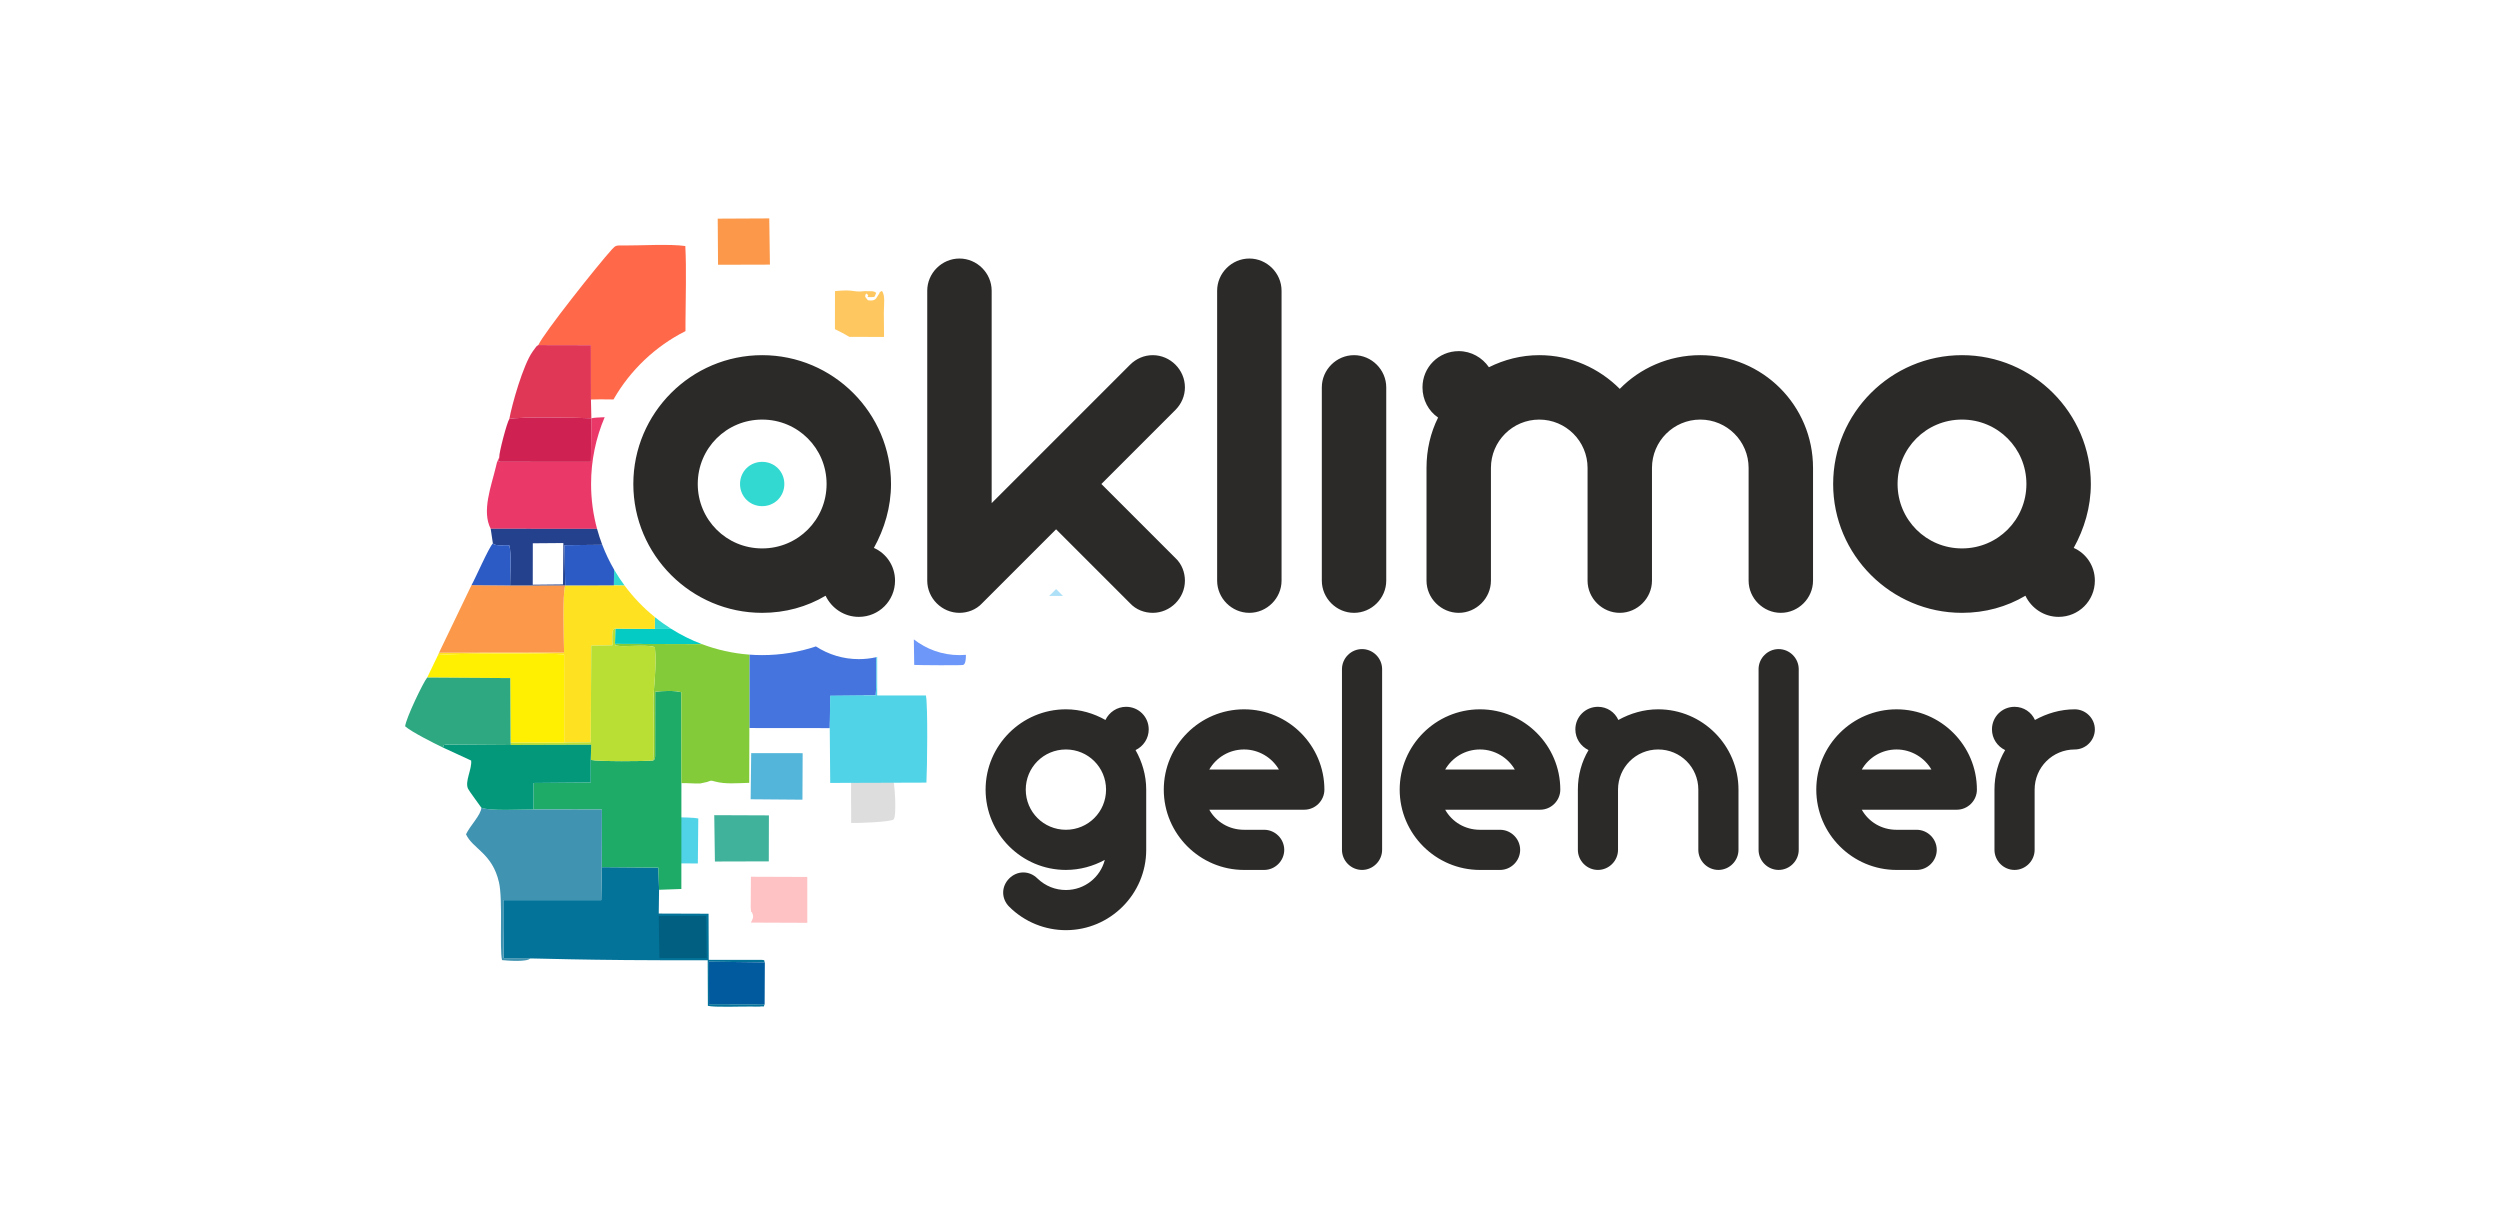<?xml version="1.0" encoding="UTF-8"?>
<!DOCTYPE svg PUBLIC "-//W3C//DTD SVG 1.1//EN" "http://www.w3.org/Graphics/SVG/1.1/DTD/svg11.dtd">
<!-- Creator: CorelDRAW 2018 (64-Bit) -->
<svg xmlns="http://www.w3.org/2000/svg" xml:space="preserve" width="100%" height="100%" version="1.1" style="shape-rendering:geometricPrecision; text-rendering:geometricPrecision; image-rendering:optimizeQuality; fill-rule:evenodd; clip-rule:evenodd"
viewBox="0 0 7160.26 3509"
 xmlns:xlink="http://www.w3.org/1999/xlink">
 <defs>
  <style type="text/css">
   <![CDATA[
    .fil0 {fill:none}
    .fil26 {fill:#015A9E}
    .fil29 {fill:#015F81}
    .fil8 {fill:#037399}
    .fil19 {fill:#03987A}
    .fil11 {fill:#05CBC5}
    .fil9 {fill:#1EAB67}
    .fil22 {fill:#24418E}
    .fil28 {fill:#2C5BC5}
    .fil20 {fill:#2EA881}
    .fil6 {fill:#31D9D1}
    .fil13 {fill:#4093B1}
    .fil24 {fill:#40B29B}
    .fil10 {fill:#4574DE}
    .fil1 {fill:#50D3E7}
    .fil3 {fill:#54B5DA}
    .fil25 {fill:#6D97F9}
    .fil14 {fill:#83CB38}
    .fil4 {fill:#AEE1F7}
    .fil16 {fill:#B9DE34}
    .fil23 {fill:#D02252}
    .fil5 {fill:#DDDDDD}
    .fil21 {fill:#E13757}
    .fil12 {fill:#EA3969}
    .fil17 {fill:#FB9849}
    .fil2 {fill:#FEC1C4}
    .fil27 {fill:#FEC760}
    .fil15 {fill:#FEE221}
    .fil7 {fill:#FF6849}
    .fil18 {fill:#FFF001}
    .fil30 {fill:#2B2A29;fill-rule:nonzero}
   ]]>
  </style>
 </defs>
 <g id="Layer_x0020_1">
  <rect class="fil0" x="-0" width="7160.26" height="3509" rx="373.32" ry="373.32"/>
  <path class="fil1" d="M1999.95 2344.11c-18.51,-4.59 -144.7,-4.72 -162.55,0.05l0.26 128.26 161.06 0.63 1.23 -128.94z"/>
  <path class="fil2" d="M2312.19 2630.06l-0.08 -118.38 -161.45 -0.58 -0.51 89.15c2.83,25.2 -0.29,2.56 4.78,15.66 4.9,12.63 0.43,15.63 -4.19,26.46l161.46 0.65 -0.01 -12.96z"/>
  <polygon class="fil3" points="2298.88,2157.15 2151.49,2157.08 2149.9,2289.19 2298.3,2290.41 "/>
  <polygon class="fil4" points="2474.35,1935.89 2326.45,1935.34 2325.84,2066.68 2472.99,2067.22 "/>
  <path class="fil5" d="M2556.72 2226.07c-15.36,-8.75 -114.41,4.03 -118,7.32 -0.5,0.87 -0.98,3.31 -1.1,2.81l-0.14 54.18c0.64,22.31 0.17,44.23 0.25,66.49 17.88,1.17 114.17,-2.56 121.7,-10.01 9.46,-9.37 3.14,-108.46 -2.71,-120.79z"/>
  <path class="fil6" d="M1922.86 1801.31l-47.31 0.08 0.04 -33.88c15.05,12.16 30.83,23.45 47.27,33.8zm-133.96 -124.21l-30.68 -0.58 0.58 -45.18c9.19,15.83 19.25,31.11 30.1,45.76zm330.6 -290.86c0,35.52 27.93,63.45 63.45,63.45 35.53,0 63.46,-27.93 63.46,-63.45 0,-35.53 -27.93,-63.46 -63.46,-63.46 -35.52,0 -63.45,27.93 -63.45,63.46z"/>
  <path class="fil7" d="M1692.52 1144.26l-0.1 -155.59 -150.6 -0.33c15.99,-35.16 170.01,-229.09 210.72,-274.01 11.21,-12.38 12.36,-11.33 34.01,-11.21 47.86,0.25 133.14,-4.79 176.25,1.53 3.59,69.1 0.8,147.42 0.51,217.41l-0.03 26.27c-86.42,43.56 -158.3,111.96 -206.17,195.74 -28.67,-0.41 -52.5,-0.56 -64.59,0.19z"/>
  <path class="fil8" d="M1887.64 2548.42l-0.94 68.1 142.7 0.5 0.5 132.08 152.83 0.14c11.16,2.24 2.93,-2.46 7.88,7.14l-160.12 -1.99 0.32 121.82 159.19 0.02c-5.33,11.29 2.27,4.25 -14.71,6.77 -2.93,0.44 -18.58,-0.1 -22.68,-0.17 -29.89,-0.46 -107.1,2.76 -125.19,-2.07l-0.52 -130.53c-380.54,0.97 -464.32,-6.06 -584.25,-6.01 -1.05,-65.98 -1.18,-109.46 -1.05,-166.15l280.32 -0.08 1.61 -94.35 162.05 1.28 2.06 63.5z"/>
  <path class="fil9" d="M1951.61 2243l-0.12 303.12 -63.85 2.3 -2.06 -63.5 -162.05 -1.28 0.41 -165.09 -196.12 -0.16 0.31 -75.85 163.81 -1.38 0.03 -64.66c22.76,4.7 152.88,4.3 178.85,1.53 7.21,-7.29 2.97,0.13 5.54,-11.31l0.2 -185.45c20.6,-2.42 55.42,-4.16 74.83,1.4l0.22 260.33z"/>
  <path class="fil10" d="M2376.48 2085.38l-230.25 -0.24 -0.03 -210.22c12.14,0.9 24.39,1.38 36.75,1.38 52.67,0 104.56,-8.32 153.87,-24.9 35.84,23.3 78.23,36.43 122.89,36.43 17.13,0 33.8,-1.91 49.81,-5.51 0.71,37.27 1.32,76.92 -1.4,109.08l-130.26 1.32 -1.38 92.66z"/>
  <path class="fil11" d="M2010.58 1844.92l-249.16 -0.77 0.94 -43.63 113.19 0.87 47.31 -0.08c27.53,17.32 56.89,31.98 87.72,43.61z"/>
  <path class="fil12" d="M1710.07 1514.8l-304.65 -0.25c-26.32,-50.75 1.71,-122.43 15,-178.11 0.91,-3.83 2,-9.19 2.85,-11.87l6.66 -14.98c-2.84,21.72 -0.44,7.28 2.38,13.14l260.13 0.04 1.3 -124.75c6.54,-1.61 20.42,-2.6 38.13,-3.16 -25.08,58.84 -38.98,123.52 -38.98,191.38 0,44.47 6,87.57 17.18,128.56z"/>
  <path class="fil13" d="M1527.82 2318.39l196.12 0.16 -0.41 165.09 -1.61 94.35 -280.32 0.08c-0.13,56.43 0.22,114.22 1.05,166.15l76.22 -0.03c-6.06,12.01 -66.22,7.24 -80.91,5.66 -7.95,-29.44 2.76,-171.64 -8.74,-222.31 -19.09,-84.14 -74.88,-95.72 -94.51,-137.98 10.92,-23.81 43.31,-56.01 43.99,-76.16 23.56,10.15 114.6,4.72 149.12,4.99z"/>
  <path class="fil14" d="M2146.23 2085.14l-0.41 156.96c-34.37,0.96 -68.59,4.3 -98.22,-3.79 -13.45,-3.67 -9.87,-2.97 -22.25,1.3l-19.53 4.26c-17.74,0.92 -36.23,-1.59 -54.21,-0.87l-0.22 -260.33c-19.41,-5.56 -54.23,-3.82 -74.83,-1.4l-0.2 185.45c-2.57,11.44 1.67,4.02 -5.54,11.31 3.47,-51.28 0.88,-113.37 0.63,-165.72 -0.2,-41.77 10.14,-101.61 4.19,-158.92 -18.11,-6.43 -65.69,-2.89 -89.13,-2.78 -2.49,0.02 -12.56,-0.22 -14.54,-0.67 -14.23,-3.25 -6.22,5.39 -10.55,-5.79l249.16 0.77c42.72,16.13 88.24,26.45 135.62,30l0.03 210.22z"/>
  <path class="fil1" d="M2376.48 2085.38l1.38 -92.66 130.26 -1.32c2.72,-32.16 2.11,-71.81 1.4,-109.08 0.96,-0.21 1.91,-0.44 2.86,-0.66l0.01 110.22 139.47 0.07c6.01,24.64 3.67,214.46 1.5,249.55l-275.53 0.91 -1.35 -157.03z"/>
  <path class="fil15" d="M1875.55 1801.39l-113.19 -0.87c-2.98,1.32 -7.8,-4.49 -8.76,23.03 -0.24,6.67 0.58,17.39 0.68,24.63l-60.82 1.14 -1.51 276.67 -76.07 0.87 -0.22 -252.43c-30.38,-3.93 -343.06,-3.4 -361.3,2.05l3.07 -7.12 358.15 -0.48c-0.75,-37.88 -5.17,-166.07 3.23,-192.26l139.41 -0.1 30.68 0.58c24.95,33.69 54.11,64.08 86.69,90.41l-0.04 33.88z"/>
  <path class="fil16" d="M1761.42 1844.15c4.33,11.18 -3.68,2.54 10.55,5.79 1.98,0.45 12.05,0.69 14.54,0.67 23.44,-0.11 71.02,-3.65 89.13,2.78 5.95,57.31 -4.39,117.15 -4.19,158.92 0.25,52.35 2.84,114.44 -0.63,165.72 -25.97,2.77 -156.09,3.17 -178.85,-1.53l1.39 -43.41 -230.35 0.67 -0.74 -7.01 153.61 0.11 76.07 -0.87 1.51 -276.67 60.82 -1.14c-0.1,-7.24 -0.92,-17.96 -0.68,-24.63 0.96,-27.52 5.78,-21.71 8.76,-23.03l-0.94 43.63z"/>
  <path class="fil17" d="M1257.43 1869.36l93.01 -193.48 110.55 1.01 157.82 -0.27c-8.4,26.19 -3.98,154.38 -3.23,192.26l-358.15 0.48z"/>
  <path class="fil18" d="M1615.88 2126.86l-153.61 -0.11 -0.84 -184.63 -237.91 -1.54 30.84 -64.1c18.24,-5.45 330.92,-5.98 361.3,-2.05l0.22 252.43z"/>
  <path class="fil19" d="M1691.97 2176.5l-0.03 64.66 -163.81 1.38 -0.31 75.85c-34.52,-0.27 -125.56,5.16 -149.12,-4.99 -8.88,-12.98 -35.4,-48 -38.42,-54.92 -9.17,-21.06 11.79,-55.46 9.19,-80.18l-80.67 -37.2c4.11,-9.57 -2.22,-5.53 8.9,-8.65l185.31 1.31 230.35 -0.67 -1.39 43.41z"/>
  <path class="fil20" d="M1462.27 2126.75l0.74 7.01 -185.31 -1.31c-11.12,3.12 -4.79,-0.92 -8.9,8.65 -27.56,-13.27 -90.32,-44.87 -108.44,-60.89 2.28,-23.15 52.75,-127.82 63.16,-139.63l237.91 1.54 0.84 184.63z"/>
  <path class="fil21" d="M1692.52 1144.26l1.22 53.76c-38.02,-1.88 -206.12,-5.11 -234.99,2.07 7.48,-41.88 39.64,-154.89 66.49,-192.76 2.2,-3.1 5.5,-8.06 7.79,-10.79 5.79,-6.93 2.75,-4.61 8.79,-8.2l150.6 0.33 0.1 155.59z"/>
  <path class="fil22" d="M1618.81 1676.62l-157.82 0.27c-0.19,-29.12 4.49,-91.01 -2.28,-114.9 -11.52,-2.03 -40.94,3.28 -47.04,-5.69l-6.25 -41.75 304.65 0.25c4.23,15.52 9.2,30.74 14.88,45.61l-108.25 1.06 2.11 115.15zm-6.25 -2.82l-86.71 0.87 0.18 -118.65 87.46 -0.71 -0.93 118.49z"/>
  <path class="fil23" d="M1429.93 1309.59c-1.01,-12.84 22.3,-100.86 28.82,-109.5 28.87,-7.18 196.97,-3.95 234.99,-2.07l-1.3 124.75 -260.13 -0.04c-2.82,-5.86 -5.22,8.58 -2.38,-13.14z"/>
  <polygon class="fil24" points="2201.9,2467.05 2047.57,2467.48 2045.71,2334.72 2202.23,2335.34 "/>
  <path class="fil25" d="M2618.4 1904.4l-1.07 -73.15c36.17,28.2 81.56,45.05 130.67,45.05 6.2,0 12.38,-0.27 18.52,-0.81 0.06,13.96 -1.41,26.75 -8.05,29 -4.45,1.51 -126.96,0.7 -140.07,-0.09z"/>
  <polygon class="fil17" points="2205.11,757.9 2056.56,758.3 2055.61,626.24 2203.25,625.54 "/>
  <polygon class="fil4" points="3044.38,1706.78 3004.98,1706.93 3024.75,1687.16 "/>
  <polygon class="fil26" points="2190,2876.23 2030.81,2876.21 2030.49,2754.39 2190.61,2756.38 "/>
  <path class="fil27" d="M2509.38 839.07c-5.03,9.98 -1.04,11.86 -13.61,11.93 -24.6,0.13 1.43,-0.87 -15.13,-10.68 -5.85,11.16 -0.92,11.08 5.17,19.7 22.56,3.42 23.27,-5.96 30.01,-15.59 8.79,-12.55 -3.06,-3.15 10.07,-11.24 10.15,13.1 5.53,39.32 5.5,62.46 -0.03,22.8 0.25,46.45 0.59,69.39l-99.32 -0.26c-13.38,-7.96 -27.17,-15.3 -41.33,-21.99l0.16 -109.03c58.17,-5.85 49.21,4.35 85.18,0.08l22.7 0.39c9.36,2.62 4.82,0.82 10.01,4.84z"/>
  <path class="fil28" d="M1758.22 1676.52l-139.41 0.1 -2.11 -115.15 108.25 -1.06c9.41,24.65 20.75,48.36 33.85,70.93l-0.58 45.18z"/>
  <polygon class="fil29" points="2023.97,2744.19 1888.6,2744.19 1886.61,2623.43 2022.58,2623.39 "/>
  <path class="fil28" d="M1460.99 1676.89l-110.55 -1.01c10.79,-18.61 49.11,-107.03 61.23,-119.58 6.1,8.97 35.52,3.66 47.04,5.69 6.77,23.89 2.09,85.78 2.28,114.9z"/>
  <path class="fil30" d="M1813.92 1386.24c0,203.24 165.77,369.01 369.01,369.01 66.31,0 128.29,-17.3 181.63,-49.01 17.29,36.03 53.33,60.54 95.13,60.54 57.66,0 103.79,-46.13 103.79,-103.79 0,-41.8 -24.51,-77.83 -60.54,-93.69 30.26,-54.78 49,-116.76 49,-183.06 0,-203.25 -165.76,-369.01 -369.01,-369.01 -203.24,0 -369.01,165.76 -369.01,369.01l0 0zm184.51 0c0,-102.35 82.16,-184.51 184.5,-184.51 102.35,0 184.51,82.16 184.51,184.51 0,102.34 -82.16,184.5 -184.51,184.5 -102.34,0 -184.5,-82.16 -184.5,-184.5l0 0zm1367.93 -211.9c17.3,-17.29 27.39,-40.36 27.39,-64.86 0,-50.45 -41.8,-92.25 -92.25,-92.25 -24.51,0 -47.57,10.09 -64.87,27.38l-396.4 396.4 0 -608.29c0,-50.45 -41.8,-92.25 -92.25,-92.25 -50.45,0 -92.25,41.8 -92.25,92.25l0 830.27c0,50.45 41.8,92.26 92.25,92.26 23.06,0 47.57,-8.65 64.87,-27.39l211.89 -211.89 211.89 211.89c17.3,18.74 41.8,27.39 64.87,27.39 50.45,0 92.25,-41.81 92.25,-92.26 0,-23.06 -8.65,-47.56 -27.39,-64.86l-211.89 -211.89 211.89 -211.9zm304.15 -341.62c0,-50.45 -41.81,-92.25 -92.26,-92.25 -50.45,0 -92.25,41.8 -92.25,92.25l0 830.27c0,50.45 41.8,92.26 92.25,92.26 50.45,0 92.26,-41.81 92.26,-92.26l0 -830.27zm299.82 276.76c0,-50.45 -41.8,-92.25 -92.26,-92.25 -50.45,0 -92.25,41.8 -92.25,92.25l0 553.51c0,50.45 41.8,92.26 92.25,92.26 50.46,0 92.26,-41.81 92.26,-92.26l0 -553.51zm576.58 553.51c0,50.45 41.8,92.26 92.25,92.26 50.45,0 92.25,-41.81 92.25,-92.26l0 -322.88c0,-76.4 61.98,-138.38 138.38,-138.38 76.4,0 138.38,61.98 138.38,138.38l0 322.88c0,50.45 41.8,92.26 92.25,92.26 50.45,0 92.25,-41.81 92.25,-92.26l0 -322.88c0,-178.74 -144.14,-322.88 -322.88,-322.88 -90.81,0 -172.97,37.47 -230.63,96.57 -59.1,-59.1 -139.82,-96.57 -230.63,-96.57 -51.9,0 -100.9,12.97 -144.15,34.59 -18.74,-27.39 -50.45,-46.13 -86.48,-46.13 -57.66,0 -103.79,46.13 -103.79,103.79 0,36.03 17.3,67.75 44.69,86.49 -21.63,43.24 -33.16,92.25 -33.16,144.14l0 322.88c0,50.45 41.8,92.26 92.26,92.26 50.45,0 92.25,-41.81 92.25,-92.26l0 -322.88c0,-76.4 61.98,-138.38 138.38,-138.38 76.39,0 138.38,61.98 138.38,138.38l0 322.88zm703.42 -276.75c0,203.24 165.77,369.01 369.01,369.01 66.31,0 128.29,-17.3 181.62,-49.01 17.3,36.03 53.34,60.54 95.14,60.54 57.66,0 103.78,-46.13 103.78,-103.79 0,-41.8 -24.5,-77.83 -60.54,-93.69 30.27,-54.78 49.01,-116.76 49.01,-183.06 0,-203.25 -165.76,-369.01 -369.01,-369.01 -203.24,0 -369.01,165.76 -369.01,369.01l0 0zm184.51 0c0,-102.35 82.16,-184.51 184.5,-184.51 102.34,0 184.51,82.16 184.51,184.51 0,102.34 -82.17,184.5 -184.51,184.5 -102.34,0 -184.5,-82.16 -184.5,-184.5l0 0z"/>
  <path class="fil30" d="M3052.86 2549.07c-29.65,0 -58.4,-10.78 -81.76,-33.25 -10.78,-10.78 -25.16,-17.07 -40.43,-17.07 -30.55,0 -57.5,26.96 -57.5,57.51 0,15.27 6.29,29.65 17.07,40.43 44.92,44.92 104.22,67.38 162.62,67.38 126.69,0 230.01,-103.32 230.01,-230.01l0 -172.51c0,-41.33 -11.68,-79.96 -30.54,-113.21 22.46,-10.78 37.73,-33.24 37.73,-59.3 0,-35.93 -28.75,-64.69 -64.69,-64.69 -26.05,0 -48.52,15.28 -59.3,37.74 -33.24,-18.87 -71.88,-30.55 -113.21,-30.55 -126.68,0 -230.01,103.33 -230.01,230.01 0,126.69 103.33,230.01 230.01,230.01 40.44,0 78.17,-10.78 111.42,-28.75 -12.58,49.42 -57.51,86.26 -111.42,86.26zm-115 -287.52c0,-63.79 51.21,-115 115,-115 63.8,0 115.01,51.21 115.01,115 0,63.8 -51.21,115.01 -115.01,115.01 -63.79,0 -115,-51.21 -115,-115.01zm682.84 230.01c31.45,0 57.51,-26.05 57.51,-57.5 0,-31.44 -26.06,-57.5 -57.51,-57.5l-57.5 0c-43.13,0 -79.96,-22.46 -99.73,-57.5l272.24 0c31.45,0 57.5,-26.06 57.5,-57.51 0,-126.68 -103.32,-230.01 -230.01,-230.01 -126.68,0 -230.01,103.33 -230.01,230.01 0,126.69 103.33,230.01 230.01,230.01l57.5 0zm-57.5 -345.01c42.23,0 79.97,23.36 99.73,57.5l-199.46 0c19.77,-34.14 56.6,-57.5 99.73,-57.5zm395.33 -230.01c0,-31.45 -26.05,-57.51 -57.5,-57.51 -31.45,0 -57.5,26.06 -57.5,57.51l0 517.52c0,31.45 26.05,57.5 57.5,57.5 31.45,0 57.5,-26.05 57.5,-57.5l0 -517.52zm337.83 575.02c31.45,0 57.51,-26.05 57.51,-57.5 0,-31.44 -26.06,-57.5 -57.51,-57.5l-57.5 0c-43.13,0 -79.97,-22.46 -99.73,-57.5l272.24 0c31.44,0 57.5,-26.06 57.5,-57.51 0,-126.68 -103.32,-230.01 -230.01,-230.01 -126.69,0 -230.01,103.33 -230.01,230.01 0,126.69 103.32,230.01 230.01,230.01l57.5 0zm-57.5 -345.01c42.23,0 79.96,23.36 99.73,57.5l-199.46 0c19.76,-34.14 56.6,-57.5 99.73,-57.5zm273.14 -57.51c0,26.06 15.27,48.52 37.73,59.3 -19.76,33.25 -30.54,71.88 -30.54,113.21l0 172.51c0,31.45 26.05,57.5 57.5,57.5 31.45,0 57.5,-26.05 57.5,-57.5l0 -172.51c0,-63.79 51.22,-115 115.01,-115 63.79,0 115,51.21 115,115l0 172.51c0,31.45 26.06,57.5 57.51,57.5 31.44,0 57.5,-26.05 57.5,-57.5l0 -172.51c0,-126.68 -103.33,-230.01 -230.01,-230.01 -41.33,0 -79.97,11.68 -114.11,30.55 -9.88,-22.46 -32.35,-37.74 -58.4,-37.74 -35.94,0 -64.69,28.76 -64.69,64.69l0 0zm639.72 -172.5c0,-31.45 -26.06,-57.51 -57.51,-57.51 -31.44,0 -57.5,26.06 -57.5,57.51l0 517.52c0,31.45 26.06,57.5 57.5,57.5 31.45,0 57.51,-26.05 57.51,-57.5l0 -517.52zm337.83 575.02c31.44,0 57.5,-26.05 57.5,-57.5 0,-31.44 -26.06,-57.5 -57.5,-57.5l-57.51 0c-43.12,0 -79.96,-22.46 -99.73,-57.5l272.24 0c31.45,0 57.5,-26.06 57.5,-57.51 0,-126.68 -103.32,-230.01 -230.01,-230.01 -126.68,0 -230.01,103.33 -230.01,230.01 0,126.69 103.33,230.01 230.01,230.01l57.51 0zm-57.51 -345.01c42.23,0 79.97,23.36 99.73,57.5l-199.46 0c19.77,-34.14 56.61,-57.5 99.73,-57.5zm273.14 -57.51c0,26.06 15.28,48.52 37.74,59.3 -19.77,33.25 -30.55,71.88 -30.55,113.21l0 172.51c0,31.45 26.06,57.5 57.5,57.5 31.45,0 57.51,-26.05 57.51,-57.5l0 -172.51c0,-63.79 51.21,-115 115,-115 31.45,0 57.5,-26.06 57.5,-57.51 0,-31.44 -26.05,-57.5 -57.5,-57.5 -41.33,0 -79.96,11.68 -114.11,30.55 -9.88,-22.46 -32.34,-37.74 -58.4,-37.74 -35.94,0 -64.69,28.76 -64.69,64.69l0 0z"/>
 </g>
</svg>
